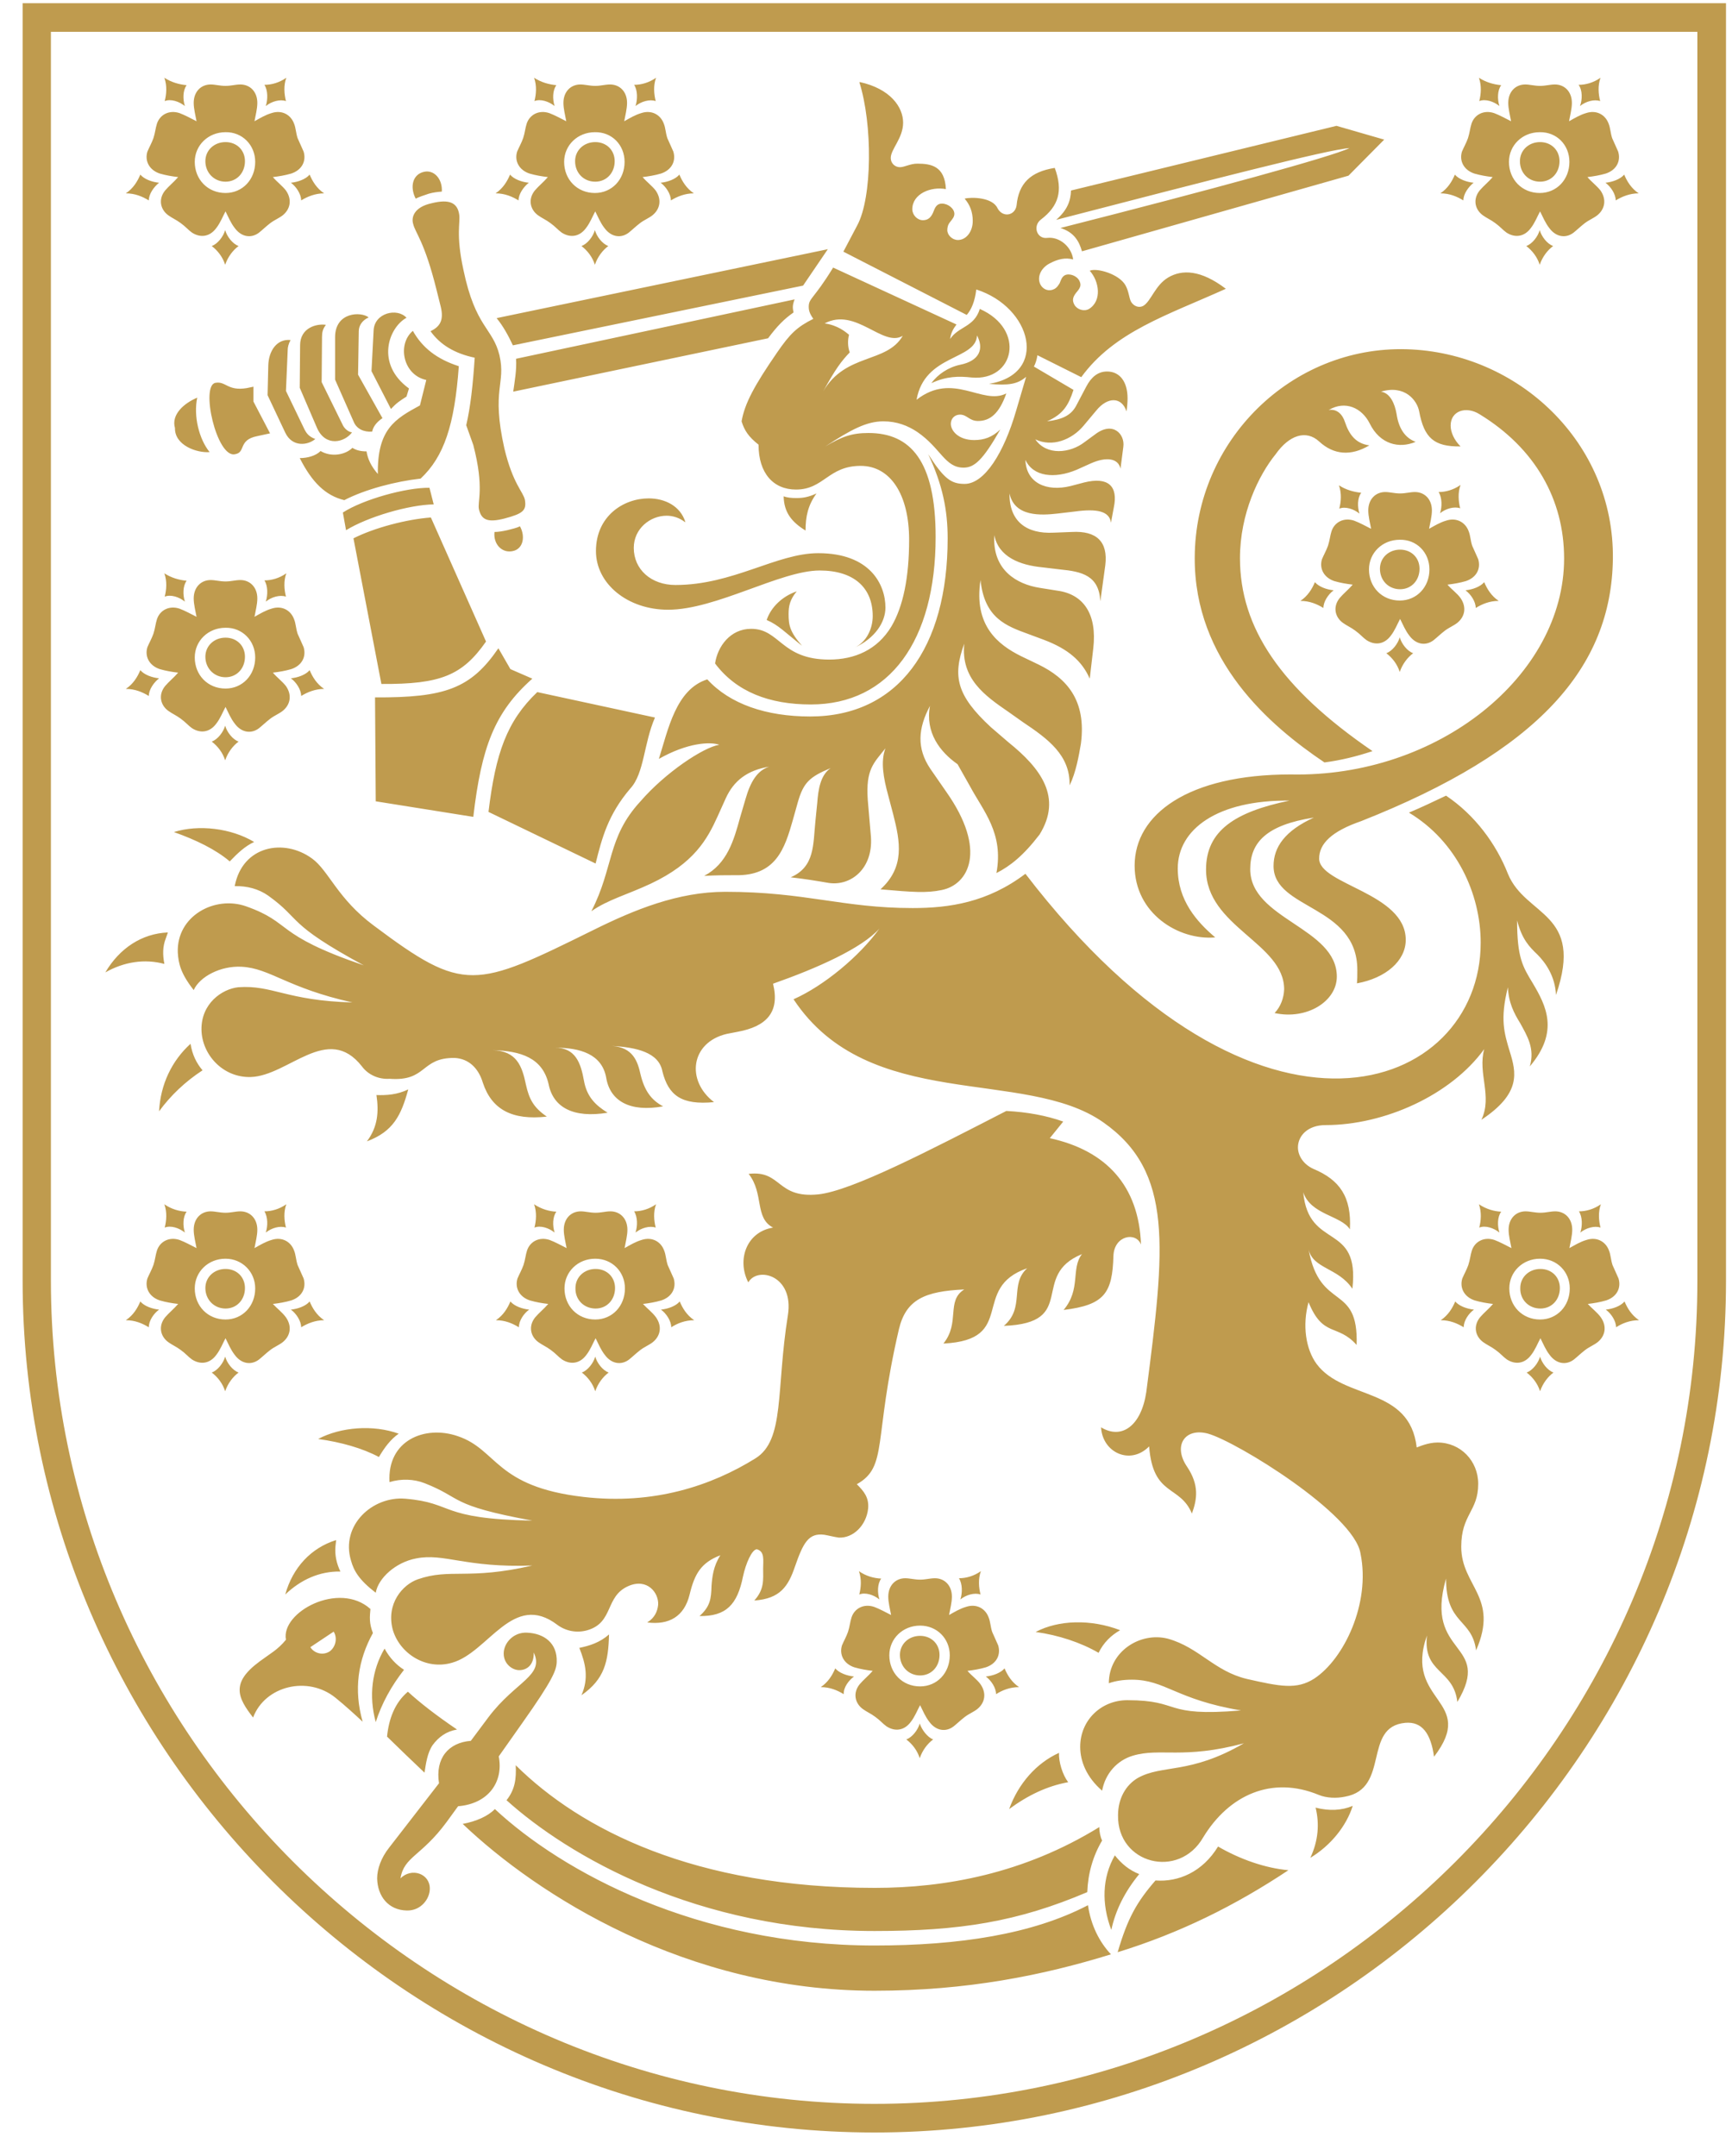 <?xml version="1.0" encoding="UTF-8"?> <svg xmlns="http://www.w3.org/2000/svg" width="49" height="61" viewBox="0 0 49 61" fill="none"><path d="M26.03 47.4C26.35 47.4 26.58 47.15 26.58 46.82C26.58 46.51 26.35 46.28 26.03 46.28C25.71 46.28 25.46 46.51 25.46 46.82C25.46 47.15 25.71 47.4 26.03 47.4ZM26.02 48.76C25.97 48.94 25.81 49.15 25.64 49.21C25.81 49.34 25.95 49.52 26.02 49.74C26.1 49.51 26.24 49.33 26.4 49.21C26.24 49.15 26.08 48.94 26.02 48.76ZM28.83 47.73C28.62 47.59 28.5 47.39 28.42 47.2C28.31 47.33 28.09 47.41 27.89 47.43C28.04 47.54 28.18 47.75 28.18 47.93C28.35 47.82 28.57 47.73 28.83 47.73ZM24.16 47.43C23.96 47.41 23.74 47.33 23.63 47.2C23.55 47.39 23.43 47.59 23.22 47.73C23.48 47.73 23.69 47.82 23.87 47.93C23.86 47.74 24.01 47.54 24.16 47.43ZM26.87 46.83C26.87 47.33 26.51 47.71 26.03 47.71C25.53 47.71 25.16 47.33 25.16 46.83C25.16 46.36 25.54 45.99 26.03 45.99C26.51 45.99 26.87 46.36 26.87 46.83ZM27.37 47.27C27.54 47.25 27.72 47.22 27.89 47.17C28.19 47.07 28.32 46.82 28.24 46.55C28.19 46.43 28.13 46.31 28.07 46.17C28.02 46.02 28.02 45.88 27.97 45.76C27.88 45.51 27.63 45.36 27.33 45.46C27.16 45.51 27.01 45.6 26.85 45.69C26.88 45.52 26.93 45.34 26.93 45.17C26.93 44.85 26.72 44.65 26.45 44.65C26.31 44.65 26.19 44.69 26.03 44.69C25.87 44.69 25.74 44.65 25.61 44.65C25.34 44.65 25.13 44.85 25.13 45.17C25.13 45.34 25.18 45.52 25.21 45.69C25.05 45.61 24.89 45.52 24.73 45.46C24.43 45.36 24.17 45.51 24.09 45.76C24.05 45.88 24.04 46.02 23.99 46.17C23.94 46.31 23.87 46.43 23.82 46.55C23.74 46.81 23.87 47.07 24.17 47.17C24.34 47.22 24.52 47.25 24.69 47.27C24.57 47.41 24.43 47.52 24.32 47.65C24.12 47.9 24.19 48.19 24.41 48.35C24.52 48.43 24.64 48.48 24.76 48.57C24.9 48.67 24.98 48.77 25.08 48.84C25.31 48.99 25.58 48.97 25.77 48.71C25.88 48.57 25.95 48.39 26.03 48.24C26.11 48.4 26.18 48.57 26.29 48.71C26.48 48.97 26.76 49.01 26.98 48.84C27.08 48.76 27.17 48.67 27.3 48.57C27.42 48.48 27.55 48.43 27.65 48.35C27.86 48.18 27.92 47.91 27.74 47.65C27.64 47.51 27.49 47.41 27.37 47.27ZM27.17 45.25C27.33 45.12 27.57 45.05 27.74 45.11C27.69 44.91 27.67 44.67 27.75 44.45C27.55 44.59 27.33 44.65 27.13 44.65C27.23 44.81 27.23 45.06 27.17 45.25ZM24.3 44.45C24.38 44.68 24.36 44.91 24.31 45.11C24.48 45.04 24.72 45.12 24.88 45.25C24.82 45.06 24.82 44.81 24.93 44.66C24.72 44.65 24.5 44.59 24.3 44.45ZM39.61 16.67C39.93 16.67 40.16 16.42 40.16 16.09C40.16 15.78 39.93 15.55 39.61 15.55C39.29 15.55 39.04 15.78 39.04 16.09C39.04 16.42 39.28 16.67 39.61 16.67ZM39.6 18.03C39.55 18.21 39.39 18.42 39.22 18.48C39.39 18.61 39.53 18.79 39.6 19.01C39.68 18.78 39.82 18.6 39.98 18.48C39.81 18.42 39.65 18.21 39.6 18.03ZM42.4 17C42.19 16.86 42.07 16.66 41.99 16.47C41.88 16.6 41.66 16.68 41.46 16.7C41.61 16.81 41.75 17.02 41.75 17.2C41.93 17.09 42.14 17 42.4 17ZM37.73 16.7C37.53 16.68 37.31 16.6 37.2 16.47C37.12 16.66 37 16.86 36.79 17C37.05 17 37.26 17.09 37.44 17.2C37.44 17.02 37.58 16.81 37.73 16.7ZM40.44 16.11C40.44 16.61 40.08 16.99 39.6 16.99C39.1 16.99 38.73 16.61 38.73 16.11C38.73 15.64 39.11 15.27 39.6 15.27C40.08 15.26 40.44 15.63 40.44 16.11ZM40.95 16.54C41.12 16.52 41.3 16.49 41.47 16.44C41.77 16.34 41.9 16.09 41.82 15.82C41.77 15.7 41.71 15.58 41.65 15.44C41.6 15.29 41.6 15.15 41.55 15.03C41.46 14.78 41.21 14.63 40.91 14.73C40.74 14.78 40.59 14.87 40.43 14.96C40.46 14.79 40.51 14.61 40.51 14.44C40.51 14.12 40.3 13.92 40.03 13.92C39.89 13.92 39.77 13.96 39.61 13.96C39.45 13.96 39.32 13.92 39.19 13.92C38.92 13.92 38.71 14.12 38.71 14.44C38.71 14.61 38.76 14.79 38.79 14.96C38.63 14.88 38.47 14.79 38.31 14.73C38.01 14.63 37.75 14.78 37.67 15.03C37.63 15.15 37.62 15.29 37.57 15.44C37.52 15.58 37.45 15.7 37.4 15.82C37.32 16.08 37.45 16.34 37.75 16.44C37.92 16.49 38.1 16.52 38.27 16.54C38.15 16.68 38.01 16.79 37.9 16.92C37.7 17.17 37.77 17.46 37.99 17.62C38.1 17.7 38.22 17.75 38.34 17.84C38.48 17.94 38.56 18.04 38.66 18.11C38.89 18.26 39.16 18.24 39.35 17.98C39.46 17.84 39.53 17.66 39.61 17.51C39.69 17.67 39.76 17.84 39.87 17.98C40.06 18.24 40.34 18.28 40.56 18.11C40.66 18.03 40.75 17.94 40.88 17.84C41 17.75 41.13 17.7 41.23 17.62C41.44 17.45 41.5 17.18 41.32 16.92C41.22 16.78 41.07 16.68 40.95 16.54ZM40.74 14.52C40.9 14.39 41.14 14.32 41.31 14.38C41.26 14.18 41.24 13.94 41.32 13.72C41.12 13.86 40.9 13.92 40.7 13.92C40.8 14.08 40.8 14.34 40.74 14.52ZM37.88 13.73C37.96 13.96 37.94 14.19 37.89 14.39C38.06 14.32 38.3 14.4 38.46 14.53C38.4 14.34 38.4 14.09 38.51 13.94C38.3 13.92 38.08 13.86 37.88 13.73ZM43.58 37.02C43.9 37.02 44.13 36.77 44.13 36.44C44.13 36.13 43.9 35.9 43.58 35.9C43.26 35.9 43.01 36.13 43.01 36.44C43 36.77 43.25 37.02 43.58 37.02ZM43.57 38.38C43.52 38.56 43.36 38.77 43.19 38.83C43.36 38.96 43.5 39.14 43.57 39.36C43.65 39.13 43.79 38.95 43.95 38.83C43.78 38.77 43.62 38.56 43.57 38.38ZM46.37 37.35C46.16 37.21 46.04 37.01 45.96 36.82C45.85 36.95 45.63 37.03 45.43 37.05C45.58 37.16 45.72 37.37 45.72 37.55C45.89 37.44 46.11 37.35 46.37 37.35ZM41.7 37.05C41.5 37.03 41.28 36.95 41.17 36.82C41.09 37.01 40.97 37.21 40.76 37.35C41.02 37.35 41.23 37.44 41.41 37.55C41.41 37.36 41.55 37.16 41.7 37.05ZM44.41 36.45C44.41 36.95 44.05 37.33 43.57 37.33C43.07 37.33 42.7 36.95 42.7 36.45C42.7 35.98 43.08 35.61 43.57 35.61C44.05 35.61 44.41 35.98 44.41 36.45ZM44.92 36.89C45.09 36.87 45.27 36.84 45.44 36.79C45.74 36.69 45.87 36.44 45.79 36.17C45.74 36.05 45.68 35.93 45.62 35.79C45.57 35.64 45.57 35.5 45.52 35.38C45.43 35.13 45.18 34.98 44.88 35.08C44.71 35.13 44.56 35.22 44.4 35.31C44.43 35.14 44.48 34.96 44.48 34.79C44.48 34.47 44.27 34.27 44 34.27C43.86 34.27 43.74 34.31 43.58 34.31C43.42 34.31 43.29 34.27 43.16 34.27C42.89 34.27 42.68 34.47 42.68 34.79C42.68 34.96 42.73 35.14 42.76 35.31C42.6 35.23 42.44 35.14 42.28 35.08C41.98 34.98 41.72 35.13 41.64 35.38C41.6 35.5 41.59 35.64 41.54 35.79C41.49 35.93 41.42 36.05 41.37 36.17C41.29 36.43 41.42 36.69 41.72 36.79C41.89 36.84 42.07 36.87 42.24 36.89C42.12 37.03 41.98 37.14 41.87 37.27C41.67 37.52 41.74 37.81 41.96 37.97C42.07 38.05 42.19 38.1 42.31 38.19C42.45 38.29 42.53 38.39 42.63 38.46C42.86 38.61 43.13 38.59 43.32 38.33C43.43 38.19 43.5 38.01 43.58 37.86C43.66 38.02 43.73 38.19 43.84 38.33C44.03 38.59 44.31 38.63 44.53 38.46C44.63 38.38 44.72 38.29 44.85 38.19C44.97 38.1 45.1 38.05 45.2 37.97C45.41 37.8 45.47 37.53 45.29 37.27C45.19 37.13 45.04 37.02 44.92 36.89ZM44.71 34.87C44.87 34.74 45.11 34.67 45.28 34.73C45.23 34.53 45.21 34.29 45.29 34.07C45.09 34.21 44.87 34.27 44.67 34.27C44.77 34.43 44.77 34.68 44.71 34.87ZM41.84 34.07C41.92 34.3 41.9 34.53 41.85 34.73C42.02 34.66 42.26 34.74 42.42 34.87C42.36 34.68 42.36 34.43 42.47 34.28C42.27 34.27 42.05 34.21 41.84 34.07ZM16.85 37.02C17.17 37.02 17.4 36.77 17.4 36.44C17.4 36.13 17.17 35.9 16.85 35.9C16.53 35.9 16.28 36.13 16.28 36.44C16.27 36.77 16.52 37.02 16.85 37.02ZM16.84 38.38C16.79 38.56 16.63 38.77 16.46 38.83C16.63 38.96 16.77 39.14 16.84 39.36C16.92 39.13 17.06 38.95 17.22 38.83C17.05 38.77 16.89 38.56 16.84 38.38ZM19.64 37.35C19.43 37.21 19.31 37.01 19.23 36.82C19.12 36.95 18.9 37.03 18.7 37.05C18.85 37.16 18.99 37.37 18.99 37.55C19.16 37.44 19.38 37.35 19.64 37.35ZM14.97 37.05C14.77 37.03 14.55 36.95 14.44 36.82C14.36 37.01 14.24 37.21 14.03 37.35C14.29 37.35 14.5 37.44 14.68 37.55C14.68 37.36 14.82 37.16 14.97 37.05ZM17.68 36.45C17.68 36.95 17.32 37.33 16.84 37.33C16.34 37.33 15.97 36.95 15.97 36.45C15.97 35.98 16.35 35.61 16.84 35.61C17.32 35.61 17.68 35.98 17.68 36.45ZM18.19 36.89C18.36 36.87 18.54 36.84 18.71 36.79C19.01 36.69 19.14 36.44 19.06 36.17C19.01 36.05 18.95 35.93 18.89 35.79C18.84 35.64 18.84 35.5 18.79 35.38C18.7 35.13 18.45 34.98 18.15 35.08C17.98 35.13 17.83 35.22 17.67 35.31C17.7 35.14 17.75 34.96 17.75 34.79C17.75 34.47 17.54 34.27 17.27 34.27C17.13 34.27 17.01 34.31 16.85 34.31C16.69 34.31 16.56 34.27 16.43 34.27C16.16 34.27 15.95 34.47 15.95 34.79C15.95 34.96 16 35.14 16.03 35.31C15.87 35.23 15.71 35.14 15.55 35.08C15.25 34.98 14.99 35.13 14.91 35.38C14.87 35.5 14.86 35.64 14.81 35.79C14.76 35.93 14.69 36.05 14.64 36.17C14.56 36.43 14.69 36.69 14.99 36.79C15.16 36.84 15.34 36.87 15.51 36.89C15.39 37.03 15.25 37.14 15.14 37.27C14.94 37.52 15.01 37.81 15.23 37.97C15.34 38.05 15.46 38.1 15.58 38.19C15.72 38.29 15.8 38.39 15.9 38.46C16.13 38.61 16.4 38.59 16.59 38.33C16.7 38.19 16.77 38.01 16.85 37.86C16.93 38.02 17 38.19 17.11 38.33C17.3 38.59 17.58 38.63 17.8 38.46C17.9 38.38 17.99 38.29 18.12 38.19C18.24 38.1 18.37 38.05 18.47 37.97C18.68 37.8 18.74 37.53 18.56 37.27C18.46 37.13 18.31 37.02 18.19 36.89ZM17.98 34.87C18.14 34.74 18.38 34.67 18.55 34.73C18.5 34.53 18.48 34.29 18.56 34.07C18.36 34.21 18.14 34.27 17.94 34.27C18.04 34.43 18.04 34.68 17.98 34.87ZM15.11 34.07C15.19 34.3 15.17 34.53 15.12 34.73C15.29 34.66 15.53 34.74 15.69 34.87C15.63 34.68 15.63 34.43 15.74 34.28C15.54 34.27 15.32 34.21 15.11 34.07ZM6.38 37.02C6.7 37.02 6.93 36.77 6.93 36.44C6.93 36.13 6.7 35.9 6.38 35.9C6.06 35.9 5.81 36.13 5.81 36.44C5.81 36.77 6.06 37.02 6.38 37.02ZM6.37 38.38C6.32 38.56 6.16 38.77 5.99 38.83C6.16 38.96 6.3 39.14 6.37 39.36C6.45 39.13 6.59 38.95 6.75 38.83C6.58 38.77 6.42 38.56 6.37 38.38ZM9.17 37.35C8.96 37.21 8.84 37.01 8.76 36.82C8.65 36.95 8.43 37.03 8.23 37.05C8.38 37.16 8.52 37.37 8.52 37.55C8.7 37.44 8.92 37.35 9.17 37.35ZM4.5 37.05C4.3 37.03 4.08 36.95 3.97 36.82C3.89 37.01 3.77 37.21 3.56 37.35C3.82 37.35 4.03 37.44 4.21 37.55C4.21 37.36 4.35 37.16 4.5 37.05ZM7.22 36.45C7.22 36.95 6.86 37.33 6.38 37.33C5.88 37.33 5.51 36.95 5.51 36.45C5.51 35.98 5.89 35.61 6.38 35.61C6.85 35.61 7.22 35.98 7.22 36.45ZM7.72 36.89C7.89 36.87 8.07 36.84 8.24 36.79C8.54 36.69 8.67 36.44 8.59 36.17C8.54 36.05 8.48 35.93 8.42 35.79C8.37 35.64 8.37 35.5 8.32 35.38C8.23 35.13 7.98 34.98 7.68 35.08C7.51 35.13 7.36 35.22 7.2 35.31C7.23 35.14 7.28 34.96 7.28 34.79C7.28 34.47 7.07 34.27 6.8 34.27C6.66 34.27 6.54 34.31 6.38 34.31C6.22 34.31 6.09 34.27 5.96 34.27C5.69 34.27 5.48 34.47 5.48 34.79C5.48 34.96 5.53 35.14 5.56 35.31C5.4 35.23 5.24 35.14 5.08 35.08C4.78 34.98 4.52 35.13 4.44 35.38C4.4 35.5 4.39 35.64 4.34 35.79C4.29 35.93 4.22 36.05 4.17 36.17C4.09 36.43 4.22 36.69 4.52 36.79C4.69 36.84 4.87 36.87 5.04 36.89C4.92 37.03 4.78 37.14 4.67 37.27C4.47 37.52 4.54 37.81 4.76 37.97C4.87 38.05 4.99 38.1 5.11 38.19C5.25 38.29 5.33 38.39 5.43 38.46C5.66 38.61 5.93 38.59 6.12 38.33C6.23 38.19 6.3 38.01 6.38 37.86C6.46 38.02 6.53 38.19 6.64 38.33C6.83 38.59 7.11 38.63 7.33 38.46C7.43 38.38 7.52 38.29 7.65 38.19C7.77 38.1 7.9 38.05 8 37.97C8.21 37.8 8.27 37.53 8.09 37.27C7.99 37.13 7.84 37.02 7.72 36.89ZM7.52 34.87C7.68 34.74 7.92 34.67 8.09 34.73C8.04 34.53 8.02 34.29 8.1 34.07C7.9 34.21 7.68 34.27 7.48 34.27C7.58 34.43 7.58 34.68 7.52 34.87ZM4.65 34.07C4.73 34.3 4.71 34.53 4.66 34.73C4.83 34.66 5.07 34.74 5.23 34.87C5.17 34.68 5.17 34.43 5.28 34.28C5.07 34.27 4.85 34.21 4.65 34.07ZM6.38 19.16C6.7 19.16 6.93 18.91 6.93 18.58C6.93 18.27 6.7 18.04 6.38 18.04C6.06 18.04 5.81 18.27 5.81 18.58C5.81 18.91 6.06 19.16 6.38 19.16ZM6.37 20.53C6.32 20.71 6.16 20.92 5.99 20.98C6.16 21.11 6.3 21.29 6.37 21.51C6.45 21.28 6.59 21.1 6.75 20.98C6.58 20.92 6.42 20.71 6.37 20.53ZM9.17 19.49C8.96 19.35 8.84 19.15 8.76 18.96C8.65 19.09 8.43 19.17 8.23 19.19C8.38 19.3 8.52 19.51 8.52 19.69C8.7 19.58 8.92 19.49 9.17 19.49ZM4.5 19.19C4.3 19.17 4.08 19.09 3.97 18.96C3.89 19.15 3.77 19.35 3.56 19.49C3.82 19.49 4.03 19.58 4.21 19.69C4.21 19.51 4.35 19.31 4.5 19.19ZM7.22 18.6C7.22 19.1 6.86 19.48 6.38 19.48C5.88 19.48 5.51 19.1 5.51 18.6C5.51 18.13 5.89 17.76 6.38 17.76C6.85 17.75 7.22 18.12 7.22 18.6ZM7.72 19.03C7.89 19.01 8.07 18.98 8.24 18.93C8.54 18.83 8.67 18.58 8.59 18.31C8.54 18.19 8.48 18.07 8.42 17.93C8.37 17.78 8.37 17.64 8.32 17.52C8.23 17.27 7.98 17.12 7.68 17.22C7.51 17.27 7.36 17.36 7.2 17.45C7.23 17.28 7.28 17.1 7.28 16.93C7.28 16.61 7.07 16.41 6.8 16.41C6.66 16.41 6.54 16.45 6.38 16.45C6.22 16.45 6.09 16.41 5.96 16.41C5.69 16.41 5.48 16.61 5.48 16.93C5.48 17.1 5.53 17.28 5.56 17.45C5.4 17.37 5.24 17.28 5.08 17.22C4.78 17.12 4.52 17.27 4.44 17.52C4.4 17.64 4.39 17.78 4.34 17.93C4.29 18.07 4.22 18.19 4.17 18.31C4.09 18.57 4.22 18.83 4.52 18.93C4.69 18.98 4.87 19.01 5.04 19.03C4.92 19.17 4.78 19.28 4.67 19.41C4.47 19.66 4.54 19.95 4.76 20.11C4.87 20.19 4.99 20.24 5.11 20.33C5.25 20.43 5.33 20.53 5.43 20.6C5.66 20.75 5.93 20.73 6.12 20.47C6.23 20.33 6.3 20.15 6.38 20C6.46 20.16 6.53 20.33 6.64 20.47C6.83 20.73 7.11 20.77 7.33 20.6C7.43 20.52 7.52 20.43 7.65 20.33C7.77 20.24 7.9 20.19 8 20.11C8.21 19.94 8.27 19.67 8.09 19.41C7.99 19.28 7.84 19.17 7.72 19.03ZM7.52 17.02C7.68 16.89 7.92 16.82 8.09 16.88C8.04 16.68 8.02 16.44 8.1 16.22C7.9 16.36 7.68 16.42 7.48 16.42C7.58 16.57 7.58 16.83 7.52 17.02ZM4.65 16.22C4.73 16.45 4.71 16.68 4.66 16.88C4.83 16.81 5.07 16.89 5.23 17.02C5.17 16.83 5.17 16.58 5.28 16.43C5.07 16.41 4.85 16.35 4.65 16.22ZM43.57 5.14C43.89 5.14 44.12 4.89 44.12 4.56C44.12 4.25 43.89 4.02 43.57 4.02C43.25 4.02 43 4.25 43 4.56C43 4.89 43.24 5.14 43.57 5.14ZM43.56 6.51C43.51 6.69 43.35 6.9 43.18 6.96C43.35 7.09 43.49 7.27 43.56 7.49C43.64 7.26 43.78 7.08 43.94 6.96C43.77 6.9 43.61 6.69 43.56 6.51ZM46.36 5.47C46.15 5.33 46.03 5.13 45.95 4.94C45.84 5.07 45.62 5.15 45.42 5.17C45.57 5.28 45.71 5.49 45.71 5.67C45.89 5.56 46.11 5.47 46.36 5.47ZM41.69 5.17C41.49 5.15 41.27 5.07 41.16 4.94C41.08 5.13 40.96 5.33 40.75 5.47C41.01 5.47 41.22 5.56 41.4 5.67C41.4 5.49 41.54 5.29 41.69 5.17ZM44.4 4.58C44.4 5.08 44.04 5.46 43.56 5.46C43.06 5.46 42.69 5.08 42.69 4.58C42.69 4.11 43.07 3.74 43.56 3.74C44.04 3.73 44.4 4.1 44.4 4.58ZM44.91 5.01C45.08 4.99 45.26 4.96 45.43 4.91C45.73 4.81 45.86 4.56 45.78 4.29C45.73 4.17 45.67 4.05 45.61 3.91C45.56 3.76 45.56 3.62 45.51 3.5C45.42 3.25 45.17 3.1 44.87 3.2C44.7 3.25 44.55 3.34 44.39 3.43C44.42 3.26 44.47 3.08 44.47 2.91C44.47 2.59 44.26 2.39 43.99 2.39C43.85 2.39 43.73 2.43 43.57 2.43C43.41 2.43 43.28 2.39 43.15 2.39C42.88 2.39 42.67 2.59 42.67 2.91C42.67 3.08 42.72 3.26 42.75 3.43C42.59 3.35 42.43 3.26 42.27 3.2C41.97 3.1 41.71 3.25 41.63 3.5C41.59 3.62 41.58 3.76 41.53 3.91C41.48 4.05 41.41 4.17 41.36 4.29C41.28 4.55 41.41 4.81 41.71 4.91C41.88 4.96 42.06 4.99 42.23 5.01C42.11 5.15 41.97 5.26 41.86 5.39C41.66 5.64 41.73 5.93 41.95 6.09C42.06 6.17 42.18 6.22 42.3 6.31C42.44 6.41 42.52 6.51 42.62 6.58C42.85 6.73 43.12 6.71 43.31 6.45C43.42 6.31 43.49 6.13 43.57 5.98C43.65 6.14 43.72 6.31 43.83 6.45C44.02 6.71 44.3 6.75 44.52 6.58C44.62 6.5 44.71 6.41 44.84 6.31C44.96 6.22 45.09 6.17 45.19 6.09C45.4 5.92 45.46 5.65 45.28 5.39C45.18 5.26 45.03 5.15 44.91 5.01ZM44.7 3C44.86 2.87 45.1 2.8 45.27 2.86C45.22 2.66 45.2 2.42 45.28 2.2C45.08 2.34 44.86 2.4 44.66 2.4C44.77 2.55 44.77 2.81 44.7 3ZM41.84 2.2C41.92 2.43 41.9 2.66 41.85 2.86C42.02 2.79 42.26 2.87 42.42 3C42.36 2.81 42.36 2.56 42.47 2.41C42.26 2.39 42.04 2.33 41.84 2.2ZM16.84 5.14C17.16 5.14 17.39 4.89 17.39 4.56C17.39 4.25 17.16 4.02 16.84 4.02C16.52 4.02 16.27 4.25 16.27 4.56C16.27 4.89 16.51 5.14 16.84 5.14ZM16.83 6.51C16.78 6.69 16.62 6.9 16.45 6.96C16.62 7.09 16.76 7.27 16.83 7.49C16.91 7.26 17.05 7.08 17.21 6.96C17.04 6.9 16.88 6.69 16.83 6.51ZM19.63 5.47C19.42 5.33 19.3 5.13 19.22 4.94C19.11 5.07 18.89 5.15 18.69 5.17C18.84 5.28 18.98 5.49 18.98 5.67C19.16 5.56 19.38 5.47 19.63 5.47ZM14.96 5.17C14.76 5.15 14.54 5.07 14.43 4.94C14.35 5.13 14.23 5.33 14.02 5.47C14.28 5.47 14.49 5.56 14.67 5.67C14.67 5.49 14.81 5.29 14.96 5.17ZM17.67 4.58C17.67 5.08 17.31 5.46 16.83 5.46C16.33 5.46 15.96 5.08 15.96 4.58C15.96 4.11 16.34 3.74 16.83 3.74C17.31 3.73 17.67 4.1 17.67 4.58ZM18.18 5.01C18.35 4.99 18.53 4.96 18.7 4.91C19 4.81 19.13 4.56 19.05 4.29C19 4.17 18.94 4.05 18.88 3.91C18.83 3.76 18.83 3.62 18.78 3.5C18.69 3.25 18.44 3.1 18.14 3.2C17.97 3.25 17.82 3.34 17.66 3.43C17.69 3.26 17.74 3.08 17.74 2.91C17.74 2.59 17.53 2.39 17.26 2.39C17.12 2.39 17 2.43 16.84 2.43C16.68 2.43 16.55 2.39 16.42 2.39C16.15 2.39 15.94 2.59 15.94 2.91C15.94 3.08 15.99 3.26 16.02 3.43C15.86 3.35 15.7 3.26 15.54 3.2C15.24 3.1 14.98 3.25 14.9 3.5C14.86 3.62 14.85 3.76 14.8 3.91C14.75 4.05 14.68 4.17 14.63 4.29C14.55 4.55 14.68 4.81 14.98 4.91C15.15 4.96 15.33 4.99 15.5 5.01C15.38 5.15 15.24 5.26 15.13 5.39C14.93 5.64 15 5.93 15.22 6.09C15.33 6.17 15.45 6.22 15.57 6.31C15.71 6.41 15.79 6.51 15.89 6.58C16.12 6.73 16.39 6.71 16.58 6.45C16.69 6.31 16.76 6.13 16.84 5.98C16.92 6.14 16.99 6.31 17.1 6.45C17.29 6.71 17.57 6.75 17.79 6.58C17.89 6.5 17.98 6.41 18.11 6.31C18.23 6.22 18.36 6.17 18.46 6.09C18.67 5.92 18.73 5.65 18.55 5.39C18.45 5.26 18.3 5.15 18.18 5.01ZM17.98 3C18.14 2.87 18.38 2.8 18.55 2.86C18.5 2.66 18.48 2.42 18.56 2.2C18.36 2.34 18.14 2.4 17.94 2.4C18.04 2.55 18.04 2.81 17.98 3ZM15.11 2.2C15.19 2.43 15.17 2.66 15.12 2.86C15.29 2.79 15.53 2.87 15.69 3C15.63 2.81 15.63 2.56 15.74 2.41C15.53 2.39 15.31 2.33 15.11 2.2ZM6.38 5.14C6.7 5.14 6.93 4.89 6.93 4.56C6.93 4.25 6.7 4.02 6.38 4.02C6.06 4.02 5.81 4.25 5.81 4.56C5.81 4.89 6.06 5.14 6.38 5.14ZM6.37 6.51C6.32 6.69 6.16 6.9 5.99 6.96C6.16 7.09 6.3 7.27 6.37 7.49C6.45 7.26 6.59 7.08 6.75 6.96C6.58 6.9 6.42 6.69 6.37 6.51ZM9.17 5.47C8.96 5.33 8.84 5.13 8.76 4.94C8.65 5.07 8.43 5.15 8.23 5.17C8.38 5.28 8.52 5.49 8.52 5.67C8.7 5.56 8.92 5.47 9.17 5.47ZM4.5 5.17C4.3 5.15 4.08 5.07 3.97 4.94C3.89 5.13 3.77 5.33 3.56 5.47C3.82 5.47 4.03 5.56 4.21 5.67C4.21 5.49 4.35 5.29 4.5 5.17ZM7.22 4.58C7.22 5.08 6.86 5.46 6.38 5.46C5.88 5.46 5.51 5.08 5.51 4.58C5.51 4.11 5.89 3.74 6.38 3.74C6.85 3.73 7.22 4.1 7.22 4.58ZM7.72 5.01C7.89 4.99 8.07 4.96 8.24 4.91C8.54 4.81 8.67 4.56 8.59 4.29C8.54 4.17 8.48 4.05 8.42 3.91C8.37 3.76 8.37 3.62 8.32 3.5C8.23 3.25 7.98 3.1 7.68 3.2C7.51 3.25 7.36 3.34 7.2 3.43C7.23 3.26 7.28 3.08 7.28 2.91C7.28 2.59 7.07 2.39 6.8 2.39C6.66 2.39 6.54 2.43 6.38 2.43C6.22 2.43 6.09 2.39 5.96 2.39C5.69 2.39 5.48 2.59 5.48 2.91C5.48 3.08 5.53 3.26 5.56 3.43C5.4 3.35 5.24 3.26 5.08 3.2C4.78 3.1 4.52 3.25 4.44 3.5C4.4 3.62 4.39 3.76 4.34 3.91C4.29 4.05 4.22 4.17 4.17 4.29C4.09 4.55 4.22 4.81 4.52 4.91C4.69 4.96 4.87 4.99 5.04 5.01C4.92 5.15 4.78 5.26 4.67 5.39C4.47 5.64 4.54 5.93 4.76 6.09C4.87 6.17 4.99 6.22 5.11 6.31C5.25 6.41 5.33 6.51 5.43 6.58C5.66 6.73 5.93 6.71 6.12 6.45C6.23 6.31 6.3 6.13 6.38 5.98C6.46 6.14 6.53 6.31 6.64 6.45C6.83 6.71 7.11 6.75 7.33 6.58C7.43 6.5 7.52 6.41 7.65 6.31C7.77 6.22 7.9 6.17 8 6.09C8.21 5.92 8.27 5.65 8.09 5.39C7.99 5.26 7.84 5.15 7.72 5.01ZM7.52 3C7.68 2.87 7.92 2.8 8.09 2.86C8.04 2.66 8.02 2.42 8.1 2.2C7.9 2.34 7.68 2.4 7.48 2.4C7.58 2.55 7.58 2.81 7.52 3ZM4.65 2.2C4.73 2.43 4.71 2.66 4.66 2.86C4.83 2.79 5.07 2.87 5.23 3C5.17 2.81 5.17 2.56 5.28 2.41C5.07 2.39 4.85 2.33 4.65 2.2ZM6.5 24.37C6.72 24.14 6.93 23.94 7.19 23.82C6.54 23.43 5.62 23.32 4.92 23.54C5.54 23.76 6.1 24.03 6.5 24.37ZM30.61 7.11L38.15 4.97L39.16 3.95L37.81 3.56L30.3 5.39C30.29 5.68 30.2 5.94 29.88 6.22C34.16 5.11 37.61 4.22 38.18 4.19C37.65 4.44 34.29 5.36 30 6.45C30.39 6.57 30.53 6.83 30.61 7.11ZM36.06 28.66C36.97 28.86 37.82 28.33 37.82 27.63C37.82 26.24 35.37 26.01 35.37 24.59C35.37 23.84 35.82 23.34 37.17 23.13C36.36 23.5 36.03 23.96 36.03 24.5C36.03 25.74 38.4 25.6 38.4 27.44C38.4 27.62 38.4 27.7 38.39 27.82C39.21 27.67 39.77 27.18 39.77 26.59C39.77 25.26 37.32 25.03 37.32 24.29C37.32 23.87 37.67 23.52 38.51 23.23C43.52 21.25 45.59 18.89 45.63 15.81C45.67 12.53 42.96 9.97 39.79 9.88C36.54 9.79 33.81 12.46 33.8 15.78C33.79 18.69 35.91 20.52 37.47 21.57C37.93 21.51 38.38 21.4 38.83 21.25C36.23 19.47 35.08 17.76 35.08 15.79C35.08 14.53 35.61 13.44 36.09 12.85C36.47 12.31 36.95 12.15 37.32 12.49C37.73 12.87 38.22 12.91 38.74 12.6C38.36 12.55 38.17 12.3 38.05 11.94C37.98 11.72 37.82 11.56 37.59 11.6C38.06 11.32 38.53 11.54 38.75 11.98C39.04 12.57 39.58 12.7 40.05 12.5C39.75 12.39 39.57 12.12 39.51 11.71C39.46 11.42 39.33 11.12 39.07 11.08C39.74 10.88 40.09 11.32 40.15 11.64C40.29 12.39 40.57 12.64 41.32 12.63C41.14 12.45 41.04 12.23 41.04 12.04C41.04 11.62 41.48 11.48 41.86 11.72C43.43 12.68 44.25 14.13 44.25 15.8C44.25 19.11 40.69 22 36.51 21.91C33.61 21.91 32.1 23.04 32.1 24.49C32.1 25.84 33.34 26.61 34.38 26.52C33.86 26.08 33.32 25.47 33.32 24.57C33.32 23.46 34.44 22.63 36.48 22.65C34.94 22.97 34.12 23.5 34.12 24.6C34.12 26.22 36.33 26.68 36.33 27.99C36.32 28.24 36.23 28.48 36.06 28.66ZM23.29 11.07C23.64 10.43 23.81 10.21 24.04 9.97C23.98 9.81 23.98 9.62 24.02 9.47C23.92 9.39 23.7 9.2 23.33 9.15C24.21 8.68 24.98 9.84 25.54 9.5C25.08 10.29 23.93 9.98 23.29 11.07ZM16.73 25.78C17.2 25.45 17.75 25.31 18.41 25C19.64 24.42 20.01 23.74 20.3 23.1L20.53 22.59C20.76 22.08 21.15 21.79 21.76 21.69C21.42 21.8 21.23 22.12 21.09 22.61L20.94 23.12C20.76 23.78 20.57 24.44 19.92 24.78C20.25 24.76 20.57 24.76 20.79 24.76C21.95 24.79 22.2 24.01 22.43 23.2L22.57 22.7C22.73 22.14 22.9 21.98 23.5 21.73C23.21 21.93 23.15 22.33 23.12 22.72L23.07 23.22C23 23.89 23.06 24.52 22.37 24.82C22.8 24.87 23.04 24.91 23.45 24.98C24.08 25.07 24.7 24.57 24.64 23.68L24.55 22.63C24.49 21.76 24.72 21.59 25.05 21.17C24.91 21.54 24.99 22 25.13 22.51L25.27 23.04C25.47 23.82 25.6 24.53 24.91 25.16C25.82 25.24 26.21 25.27 26.64 25.18C27.4 25.03 27.94 24.06 26.77 22.4L26.32 21.75C25.93 21.17 25.97 20.61 26.31 19.97C26.17 20.72 26.59 21.27 27.09 21.62L27.44 22.24C27.82 22.95 28.4 23.57 28.19 24.7C28.58 24.5 28.95 24.21 29.41 23.61C30.06 22.56 29.45 21.74 28.53 21L28.03 20.57C27.07 19.68 26.94 19.14 27.28 18.21C27.18 19.2 27.86 19.68 28.53 20.14L28.94 20.43C29.64 20.9 30.28 21.36 30.26 22.22C30.44 21.85 30.52 21.39 30.58 21.04C30.74 19.81 30.18 19.19 29.38 18.8L28.88 18.56C28.24 18.24 27.54 17.7 27.74 16.41C27.85 17.49 28.47 17.71 29.1 17.94L29.53 18.1C30.22 18.36 30.61 18.7 30.83 19.2L30.93 18.34C31.04 17.38 30.66 16.81 29.91 16.71L29.41 16.63C28.78 16.53 28.07 16.14 28.13 15.14C28.25 15.76 28.86 15.99 29.49 16.05L29.99 16.11C30.61 16.17 31.09 16.28 31.13 17.01L31.27 15.99C31.35 15.33 31.03 15.01 30.32 15.05L29.81 15.07C29.04 15.11 28.55 14.75 28.56 13.96C28.7 14.63 29.46 14.58 29.91 14.53L30.42 14.47C31.01 14.39 31.39 14.45 31.43 14.79L31.51 14.36C31.64 13.75 31.35 13.48 30.67 13.65L30.29 13.75C29.6 13.92 29.03 13.66 29.01 13.01C29.23 13.49 29.84 13.55 30.46 13.29L30.86 13.11C31.31 12.91 31.64 12.97 31.7 13.26L31.78 12.64C31.83 12.29 31.49 11.9 30.98 12.29L30.68 12.51C30.28 12.82 29.61 12.9 29.29 12.43C29.77 12.66 30.32 12.44 30.65 12.05L31.01 11.62C31.34 11.21 31.74 11.23 31.87 11.64C31.89 11.5 31.9 11.38 31.9 11.27C31.9 10.8 31.68 10.51 31.32 10.51C31.06 10.51 30.87 10.67 30.73 10.94L30.44 11.49C30.29 11.76 30.04 11.87 29.62 11.92C30.08 11.72 30.23 11.46 30.37 11.03L29.25 10.37C29.3 10.28 29.33 10.17 29.35 10.05L30.59 10.67C31.53 9.38 33.02 8.92 34.68 8.17C33.97 7.63 33.44 7.62 33.05 7.85C32.68 8.07 32.57 8.51 32.35 8.65C32.23 8.72 32.08 8.67 32 8.54C31.94 8.43 31.94 8.25 31.84 8.07C31.66 7.75 31.02 7.57 30.83 7.66C31.1 7.96 31.18 8.51 30.81 8.74C30.67 8.82 30.48 8.76 30.4 8.63C30.32 8.49 30.35 8.39 30.48 8.24C30.57 8.13 30.59 8.06 30.54 7.95C30.47 7.8 30.25 7.72 30.12 7.79C30.04 7.84 30.02 7.91 29.98 8.01C29.93 8.09 29.9 8.14 29.82 8.18C29.68 8.25 29.52 8.2 29.44 8.06C29.33 7.86 29.43 7.59 29.7 7.45C29.93 7.33 30.14 7.28 30.36 7.34C30.32 6.99 29.98 6.69 29.63 6.73C29.33 6.77 29.21 6.39 29.45 6.21C29.95 5.83 30.08 5.4 29.84 4.75C29.15 4.86 28.82 5.19 28.76 5.81C28.72 6.1 28.37 6.17 28.22 5.89C28.08 5.58 27.48 5.57 27.29 5.62C27.44 5.79 27.52 6 27.52 6.25C27.52 6.56 27.33 6.79 27.1 6.79C26.94 6.79 26.8 6.65 26.8 6.51C26.8 6.43 26.82 6.35 26.88 6.28C26.94 6.2 27 6.14 27 6.05C27 5.9 26.82 5.76 26.65 5.76C26.54 5.76 26.47 5.82 26.42 5.96C26.35 6.15 26.26 6.23 26.11 6.23C25.95 6.23 25.81 6.08 25.81 5.92C25.81 5.48 26.34 5.27 26.76 5.35C26.73 4.69 26.33 4.63 25.95 4.63C25.75 4.63 25.59 4.73 25.46 4.73C25.32 4.73 25.2 4.62 25.2 4.47C25.2 4.22 25.55 3.91 25.55 3.47C25.55 3.03 25.19 2.51 24.32 2.32L24.33 2.34L24.31 2.32C24.69 3.51 24.68 5.59 24.25 6.38L23.86 7.12L27.35 8.91C27.48 8.76 27.58 8.53 27.62 8.19C29.19 8.69 29.68 10.58 27.98 10.86C28.53 10.91 28.79 10.87 29.03 10.66L28.75 11.61C28.4 12.82 27.85 13.69 27.29 13.69C26.91 13.69 26.71 13.55 26.26 12.85C26.67 13.72 26.81 14.44 26.81 15.23C26.81 18.33 25.41 20.27 22.92 20.27C21.68 20.27 20.65 19.92 20.01 19.22C19.12 19.5 18.9 20.65 18.64 21.47C19.45 21.01 20.09 20.98 20.35 21.07C19.9 21.14 18.82 21.86 18.12 22.67C17.17 23.7 17.37 24.54 16.73 25.78ZM22.94 19.93C25.17 19.93 26.47 18.12 26.47 15.19C26.47 13.04 25.76 12.25 24.57 12.25C24.1 12.25 23.82 12.35 23.35 12.63C24.08 12.15 24.52 11.92 24.99 11.92C25.37 11.92 25.68 12.04 25.95 12.22C26.62 12.68 26.73 13.23 27.26 13.23C27.56 13.23 27.8 13.03 28.3 12.15C28.07 12.37 27.84 12.45 27.56 12.45C27.12 12.45 26.9 12.19 26.9 11.99C26.9 11.84 27.01 11.73 27.16 11.73C27.36 11.73 27.42 11.91 27.67 11.91C28.01 11.91 28.27 11.7 28.47 11.13C27.79 11.48 26.97 10.5 25.93 11.31C26.16 10.01 27.61 10.2 27.64 9.49C27.84 9.86 27.72 10.21 27.16 10.32C26.83 10.39 26.53 10.59 26.35 10.84C26.78 10.64 27.13 10.64 27.49 10.68C28.7 10.79 29.03 9.32 27.72 8.74C27.56 9.26 27.12 9.23 26.88 9.59C26.9 9.42 26.97 9.3 27.06 9.18L23.57 7.57C23.02 8.47 22.88 8.43 22.88 8.68C22.88 8.79 22.91 8.88 23.01 9.02C22.55 9.25 22.35 9.44 21.98 9.98C21.34 10.91 21.07 11.41 20.98 11.92C21.06 12.18 21.18 12.36 21.46 12.58C21.46 13.39 21.88 13.85 22.52 13.85C23.31 13.85 23.43 13.18 24.35 13.18C25.19 13.18 25.72 13.99 25.72 15.27C25.72 16.34 25.55 17.16 25.22 17.72C24.82 18.39 24.17 18.66 23.46 18.66C22.09 18.66 22.07 17.79 21.25 17.79C20.66 17.79 20.3 18.29 20.23 18.77C20.83 19.57 21.76 19.93 22.94 19.93ZM14.51 9.77L22.72 8.08L23.42 7.05L14.05 9C14.23 9.22 14.38 9.49 14.51 9.77ZM14.52 11.08L21.73 9.57C21.99 9.22 22.19 9.02 22.45 8.84C22.44 8.79 22.43 8.74 22.43 8.69C22.43 8.62 22.45 8.55 22.48 8.47L14.6 10.15C14.62 10.47 14.56 10.79 14.52 11.08ZM22.79 15.01C22.79 14.61 22.86 14.29 23.1 13.96C22.86 14.07 22.71 14.09 22.53 14.09C22.39 14.09 22.27 14.08 22.17 14.04C22.18 14.5 22.4 14.77 22.79 15.01ZM11.76 5.62C11.86 5.57 11.98 5.53 12.13 5.48C12.27 5.44 12.39 5.43 12.5 5.42C12.52 5.06 12.28 4.8 12 4.86C11.67 4.93 11.59 5.29 11.76 5.62ZM24.18 18.32C24.77 18.05 25.05 17.59 25.05 17.19C25.05 16.53 24.61 15.65 23.15 15.65C21.97 15.65 20.74 16.55 19.11 16.55C18.42 16.55 17.93 16.11 17.93 15.5C17.93 14.96 18.39 14.59 18.86 14.59C19.04 14.59 19.23 14.65 19.39 14.78L19.37 14.75L19.39 14.77C19.25 14.32 18.82 14.1 18.35 14.1C17.64 14.1 16.86 14.6 16.86 15.59C16.86 16.52 17.76 17.25 18.9 17.25C20.26 17.25 22.08 16.14 23.19 16.14C24.15 16.14 24.69 16.62 24.69 17.43C24.69 17.78 24.52 18.16 24.18 18.32ZM22.69 18.27C22.34 17.87 22.31 17.68 22.31 17.37C22.31 17.14 22.35 16.96 22.54 16.73C22.13 16.87 21.81 17.18 21.69 17.54C22.02 17.68 22.21 17.89 22.69 18.27ZM14.27 14.67C14.8 14.53 14.9 14.44 14.85 14.14C14.8 13.91 14.51 13.69 14.27 12.69C13.89 11 14.32 10.87 14.13 10.05C13.94 9.27 13.45 9.27 13.11 7.63C12.89 6.62 13.03 6.3 12.99 6.06C12.94 5.75 12.73 5.62 12.21 5.75C11.71 5.86 11.63 6.15 11.69 6.34C11.75 6.59 12.01 6.83 12.35 8.2L12.47 8.68C12.56 9.06 12.45 9.24 12.18 9.37C12.45 9.75 12.86 10 13.43 10.12C13.38 10.88 13.31 11.52 13.19 12.03L13.39 12.59C13.71 13.82 13.5 14.19 13.55 14.41C13.62 14.71 13.8 14.79 14.27 14.67ZM11.06 11.57C11.22 11.4 11.31 11.34 11.5 11.22L11.57 10.99C10.62 10.3 10.99 9.27 11.5 8.99C11.24 8.7 10.59 8.85 10.57 9.35L10.51 10.5L11.06 11.57ZM10.53 12.21C10.55 12.09 10.64 11.95 10.82 11.83L10.13 10.6L10.15 9.37C10.15 9.21 10.25 9.06 10.43 8.98C10.22 8.81 9.48 8.82 9.48 9.54V10.74L10.01 11.94C10.09 12.13 10.29 12.23 10.53 12.21ZM14.51 15.59C14.8 15.53 14.87 15.18 14.71 14.89C14.61 14.94 14.5 14.96 14.35 15C14.22 15.03 14.09 15.05 13.99 15.05C13.95 15.39 14.2 15.66 14.51 15.59ZM9.74 14.15C10.34 13.84 11.19 13.62 11.9 13.54C12.56 12.92 12.86 12.03 12.98 10.36C12.36 10.16 11.95 9.84 11.68 9.36C11.23 9.74 11.4 10.61 12.06 10.75L11.88 11.47C11.18 11.85 10.67 12.14 10.69 13.41C10.49 13.18 10.4 12.97 10.37 12.77C10.21 12.77 10.08 12.74 9.97 12.67C9.77 12.87 9.37 12.94 9.07 12.76C8.93 12.9 8.69 12.96 8.48 12.96C8.83 13.65 9.21 14.02 9.74 14.15ZM9.96 12.23C9.87 12.23 9.74 12.13 9.69 12.01L9.1 10.81L9.11 9.54C9.11 9.4 9.13 9.31 9.22 9.19C8.96 9.15 8.49 9.27 8.49 9.77L8.48 10.97L8.97 12.11C9.21 12.65 9.75 12.52 9.96 12.23ZM8.92 12.42C8.73 12.35 8.67 12.25 8.62 12.16L8.09 11.06L8.14 9.89C8.14 9.83 8.16 9.73 8.22 9.62C7.83 9.58 7.6 9.93 7.59 10.34L7.57 11.18L8.07 12.24C8.27 12.66 8.71 12.6 8.92 12.42ZM9.79 15C10.41 14.62 11.57 14.28 12.27 14.27L12.15 13.8C11.49 13.79 10.27 14.13 9.7 14.5L9.79 15ZM10.79 19.35C12.46 19.36 13.08 19.11 13.75 18.15L12.19 14.64C11.51 14.69 10.59 14.93 10 15.23L10.79 19.35ZM6.65 12.85C6.96 12.8 6.73 12.45 7.27 12.34L7.64 12.26L7.17 11.36V10.94L6.98 10.98C6.44 11.07 6.39 10.78 6.1 10.83C5.66 10.89 6.13 12.97 6.65 12.85ZM24.74 59.52C11.95 59.52 1.44 49.02 1.44 36.23V0.9H48.02V36.24C48.03 49.02 37.52 59.52 24.74 59.52ZM16.85 24.43C17.03 23.71 17.2 23.05 17.83 22.31C18.23 21.88 18.21 21.03 18.53 20.3L15.2 19.58C14.34 20.4 14.02 21.31 13.82 22.97L16.85 24.43ZM5.93 12.79C5.63 12.42 5.47 11.77 5.58 11.25C5.2 11.41 4.84 11.73 4.95 12.11C4.94 12.6 5.57 12.82 5.93 12.79ZM13.39 23.11C13.62 21.14 13.99 20.15 15.06 19.2L14.44 18.93L14.1 18.34C13.32 19.48 12.59 19.74 10.61 19.73L10.63 22.67L13.39 23.11ZM34.04 51.98C34.77 50.78 35.98 50.23 37.31 50.78C37.53 50.87 37.81 50.88 38.05 50.83C39.34 50.6 38.54 48.85 39.76 48.74C40.23 48.7 40.48 49.04 40.57 49.7C41.81 48.08 39.7 48.17 40.37 46.27C40.25 47.35 41.12 47.21 41.23 48.15C42.25 46.44 40.27 46.87 40.91 44.66C40.91 45.97 41.64 45.78 41.76 46.69C42.42 45.18 41.34 44.88 41.34 43.76C41.34 42.84 41.82 42.76 41.82 41.98C41.82 41.33 41.32 40.81 40.67 40.81C40.4 40.81 40.14 40.93 40.08 40.95C39.88 39.22 38.02 39.62 37.25 38.59C36.94 38.17 36.84 37.49 37.02 36.84C37.43 37.85 37.84 37.44 38.38 38.05C38.44 36.28 37.34 37.12 37.02 35.34C37.14 35.9 37.86 35.86 38.26 36.46C38.48 34.56 37.02 35.38 36.87 33.73C37.08 34.37 37.95 34.39 38.19 34.78C38.24 33.86 37.9 33.38 37.16 33.07C36.87 32.94 36.72 32.69 36.72 32.46C36.72 32.14 36.99 31.83 37.5 31.83C39.17 31.83 41.05 30.98 41.99 29.68C41.8 30.37 42.23 31.01 41.91 31.68C43.04 30.93 42.9 30.35 42.71 29.74C42.56 29.24 42.43 28.84 42.66 27.93C42.68 28.37 42.83 28.66 43.01 28.95C43.2 29.3 43.43 29.66 43.28 30.17C44.12 29.18 43.74 28.45 43.36 27.81C43.08 27.35 42.92 27.09 42.92 26.04C43.06 26.58 43.27 26.79 43.5 27.01C43.73 27.24 44 27.63 44.02 28.15C44.83 25.8 43.16 25.94 42.66 24.72C42.33 23.88 41.73 23.06 40.91 22.51C40.57 22.67 40.22 22.84 39.86 22.99C41.21 23.8 41.89 25.29 41.89 26.67C41.89 30.88 35.63 33.35 29.01 24.72C27.94 25.53 26.86 25.69 25.82 25.69C23.84 25.69 22.79 25.23 20.52 25.23C19.18 25.23 17.94 25.74 16.79 26.31C13.43 27.97 13.13 28.1 10.58 26.19C9.55 25.43 9.3 24.63 8.83 24.29C8.04 23.71 6.86 23.92 6.64 25.07C6.99 25.06 7.32 25.15 7.59 25.34C8.55 26.03 8.08 26.11 10.29 27.31C7.72 26.43 8.29 26.11 6.96 25.64C6.08 25.33 4.99 25.91 5.03 26.95C5.05 27.26 5.11 27.54 5.48 28.01C5.65 27.63 6.24 27.32 6.83 27.35C7.64 27.39 8.12 27.95 9.97 28.36C8.1 28.31 7.71 27.86 6.74 27.93C6.28 27.98 5.69 28.39 5.7 29.13C5.71 29.83 6.3 30.49 7.09 30.47C8.16 30.44 9.27 28.93 10.24 30.17C10.41 30.4 10.7 30.54 11.02 30.52C12.09 30.6 11.89 29.92 12.86 29.93C13.27 29.95 13.54 30.23 13.66 30.63C13.91 31.39 14.49 31.7 15.47 31.59C15.09 31.33 14.97 31.09 14.88 30.69C14.77 30.16 14.62 29.73 13.93 29.71C14.74 29.73 15.35 29.93 15.52 30.67C15.65 31.33 16.22 31.64 17.19 31.48C16.85 31.27 16.6 31.03 16.52 30.57C16.43 30.07 16.28 29.64 15.7 29.64C16.41 29.64 17.03 29.82 17.15 30.49C17.26 31.15 17.82 31.47 18.76 31.3C18.42 31.12 18.23 30.85 18.12 30.39C18.04 30.03 17.91 29.63 17.31 29.59C18 29.63 18.64 29.77 18.74 30.31C18.91 30.99 19.28 31.27 20.2 31.18C19.4 30.57 19.54 29.49 20.56 29.25L20.87 29.19C21.68 29.04 22.07 28.64 21.87 27.83C23.12 27.39 24.38 26.83 24.88 26.27C24.32 27.05 23.31 27.89 22.45 28.27C24.58 31.49 28.99 30.19 31.21 31.75C33.21 33.15 32.96 35.3 32.43 39.38C32.29 40.33 31.74 40.74 31.15 40.38C31.19 41.1 31.98 41.46 32.51 40.92C32.62 42.35 33.38 42 33.72 42.82C33.87 42.41 33.93 42.01 33.58 41.49C33.18 40.9 33.52 40.38 34.18 40.56C34.99 40.79 38.31 42.83 38.49 43.95C38.78 45.36 38.02 46.94 37.18 47.49C36.68 47.81 36.21 47.71 35.28 47.5C34.35 47.28 33.93 46.61 33.04 46.36C32.26 46.16 31.37 46.72 31.37 47.62C31.57 47.55 31.79 47.52 32.02 47.52C32.97 47.52 33.26 48.08 35.11 48.39C32.86 48.58 33.45 48.1 31.89 48.1C31.16 48.1 30.56 48.66 30.56 49.42C30.56 49.83 30.74 50.28 31.18 50.66C31.27 50.17 31.61 49.8 32.05 49.67C32.82 49.44 33.47 49.78 35.19 49.32C33.66 50.21 32.89 49.91 32.19 50.3C31.85 50.5 31.63 50.88 31.63 51.36C31.61 52.73 33.35 53.18 34.04 51.98ZM37.07 52.56C37.65 52.21 38.09 51.66 38.27 51.09C37.96 51.22 37.61 51.24 37.22 51.14C37.33 51.59 37.3 52.07 37.07 52.56ZM31.08 46.76C31.22 46.47 31.44 46.26 31.69 46.12C30.86 45.8 29.94 45.83 29.3 46.17C29.95 46.26 30.58 46.47 31.08 46.76ZM12.79 47.04C13.82 46.75 14.51 45.01 15.77 45.97C16 46.14 16.31 46.21 16.62 46.12C17.37 45.9 17.11 45.16 17.78 44.87C18.31 44.64 18.64 45.06 18.62 45.4C18.6 45.6 18.51 45.78 18.31 45.9C18.93 45.98 19.36 45.73 19.51 45.11C19.65 44.53 19.83 44.21 20.38 44C20.18 44.31 20.15 44.61 20.13 44.86C20.12 45.24 20.09 45.45 19.79 45.72C20.54 45.73 20.86 45.4 21.02 44.6C21.1 44.23 21.27 43.84 21.41 43.83C21.64 43.89 21.59 44.14 21.59 44.37C21.59 44.69 21.63 44.96 21.34 45.28C22.07 45.23 22.3 44.88 22.49 44.32C22.72 43.66 22.87 43.36 23.32 43.42C23.44 43.44 23.59 43.48 23.73 43.5C24.14 43.52 24.51 43.15 24.56 42.68C24.59 42.36 24.43 42.18 24.24 41.99C25.13 41.49 24.7 40.75 25.43 37.61C25.63 36.76 26.17 36.53 27.28 36.48C26.76 36.8 27.17 37.42 26.69 38.01C28.79 37.91 27.44 36.44 29.06 35.88C28.55 36.34 29.01 36.99 28.4 37.51C30.52 37.43 29.12 36.09 30.61 35.48C30.29 35.89 30.59 36.47 30.09 37.06C31.25 36.92 31.47 36.58 31.5 35.53C31.52 34.95 32.14 34.84 32.28 35.21C32.22 33.55 31.3 32.55 29.7 32.2L30.08 31.73C29.6 31.56 29.06 31.46 28.47 31.43C26.31 32.54 24.1 33.69 23.15 33.79C21.96 33.91 22.12 33.1 21.18 33.21C21.62 33.77 21.34 34.45 21.87 34.73C21.12 34.85 20.84 35.64 21.17 36.28C21.43 35.82 22.47 36.08 22.29 37.21C21.95 39.33 22.21 40.74 21.37 41.26C20.13 42.03 18.5 42.58 16.51 42.35C14 42.06 14.08 41.01 12.95 40.63C12.02 40.31 10.95 40.75 11.02 41.93C11.35 41.83 11.7 41.84 12.01 41.96C13.11 42.39 12.67 42.58 15.06 43.02C12.4 42.97 12.87 42.52 11.47 42.4C10.54 42.32 9.63 43.15 9.93 44.15C10.01 44.44 10.16 44.7 10.63 45.06C10.7 44.65 11.19 44.2 11.77 44.09C12.57 43.93 13.16 44.36 15.06 44.29C13.24 44.71 12.74 44.36 11.82 44.68C11.39 44.83 10.92 45.37 11.11 46.1C11.3 46.77 12.04 47.26 12.79 47.04ZM31.62 55.23C33.37 54.69 34.93 53.92 36.45 52.91C35.79 52.85 35.08 52.6 34.46 52.24C34.02 52.96 33.34 53.25 32.69 53.2C32.16 53.81 31.9 54.27 31.62 55.23ZM10.38 32.29C11.13 32.01 11.35 31.55 11.55 30.82C11.24 30.97 10.94 30.99 10.65 30.98C10.72 31.45 10.69 31.88 10.38 32.29ZM28.55 51.18C29.08 50.79 29.62 50.53 30.22 50.42C30.06 50.21 29.95 49.85 29.96 49.59C29.32 49.88 28.81 50.46 28.55 51.18ZM31.44 54.6C31.56 54.04 31.82 53.52 32.23 53.02C31.95 52.91 31.73 52.73 31.54 52.49C31.18 53.12 31.16 53.86 31.44 54.6ZM2.98 27.51C3.51 27.21 4.09 27.12 4.65 27.27C4.6 27.01 4.6 26.78 4.69 26.55L4.75 26.38C4.01 26.41 3.38 26.83 2.98 27.51ZM4.5 31.44C4.83 30.99 5.24 30.6 5.73 30.28C5.56 30.08 5.44 29.84 5.39 29.53C4.86 30.01 4.54 30.68 4.5 31.44ZM24.74 54.63C27.15 54.63 28.79 54.37 30.76 53.53C30.78 53 30.92 52.51 31.18 52.07C31.13 51.97 31.1 51.82 31.1 51.69C28.96 53.01 26.73 53.41 24.75 53.41C19.65 53.41 16.43 51.76 14.59 49.94C14.61 50.32 14.57 50.63 14.33 50.93C16.06 52.49 19.71 54.63 24.74 54.63ZM16.45 47.96C17.11 47.5 17.21 47 17.23 46.24C16.97 46.47 16.68 46.56 16.39 46.62C16.57 47.07 16.66 47.48 16.45 47.96ZM10.72 41.22C10.88 40.95 11.05 40.72 11.28 40.56C10.56 40.3 9.64 40.37 9 40.71C9.65 40.8 10.25 40.97 10.72 41.22ZM24.74 56.32C27.37 56.32 29.52 55.88 31.43 55.29C31.1 54.94 30.86 54.46 30.78 53.9C29.21 54.72 27.14 55.04 24.74 55.04C19.72 55.04 15.9 52.95 14 51.18C13.81 51.38 13.47 51.53 13.09 51.6C15.19 53.6 19.41 56.32 24.74 56.32ZM8.07 45.11C8.51 44.69 9.04 44.45 9.63 44.46C9.52 44.23 9.47 44 9.49 43.75L9.51 43.57C8.8 43.79 8.28 44.35 8.07 45.11ZM10.63 48.72C10.8 48.19 11.07 47.7 11.43 47.24C11.21 47.1 11.02 46.9 10.88 46.64C10.52 47.25 10.43 47.98 10.63 48.72ZM11.51 54.05C11.9 54.06 12.16 53.73 12.16 53.43C12.16 53 11.64 52.83 11.33 53.14C11.43 52.52 11.92 52.52 12.64 51.54L12.96 51.1C13.82 51.03 14.25 50.41 14.11 49.69L14.78 48.74C15.65 47.51 15.74 47.25 15.75 47.02C15.77 46.49 15.4 46.21 14.91 46.19C14.53 46.17 14.25 46.48 14.25 46.78C14.25 47.07 14.49 47.25 14.69 47.25C14.91 47.25 15.11 47.1 15.1 46.75C15.41 47.41 14.59 47.56 13.82 48.58L13.32 49.25C12.68 49.3 12.31 49.75 12.42 50.45L11.01 52.27C10.78 52.56 10.67 52.88 10.67 53.14C10.68 53.65 10.99 54.04 11.51 54.05ZM12.01 50.15C12.05 49.89 12.09 49.59 12.24 49.37C12.41 49.14 12.63 48.98 12.93 48.93C12.34 48.53 11.89 48.18 11.54 47.86C11.17 48.17 11 48.63 10.95 49.13C11.31 49.48 11.69 49.85 12.01 50.15ZM9.34 46.71C9.16 46.84 8.9 46.79 8.78 46.6L9.44 46.16C9.55 46.34 9.5 46.58 9.34 46.71ZM10.26 48.71C10 47.8 10.13 46.96 10.55 46.2C10.44 45.92 10.46 45.74 10.48 45.52C9.59 44.72 7.94 45.61 8.09 46.39C7.85 46.68 7.66 46.77 7.35 47C6.93 47.31 6.78 47.56 6.78 47.81C6.78 48.07 6.95 48.32 7.16 48.59C7.5 47.69 8.71 47.4 9.49 48.03C9.74 48.23 10.08 48.54 10.26 48.71ZM24.74 60.33C37.99 60.33 48.83 49.44 48.83 36.24V0.09H0.64V36.23C0.64 49.44 11.48 60.33 24.74 60.33Z" fill="#BF9B4E"></path></svg>